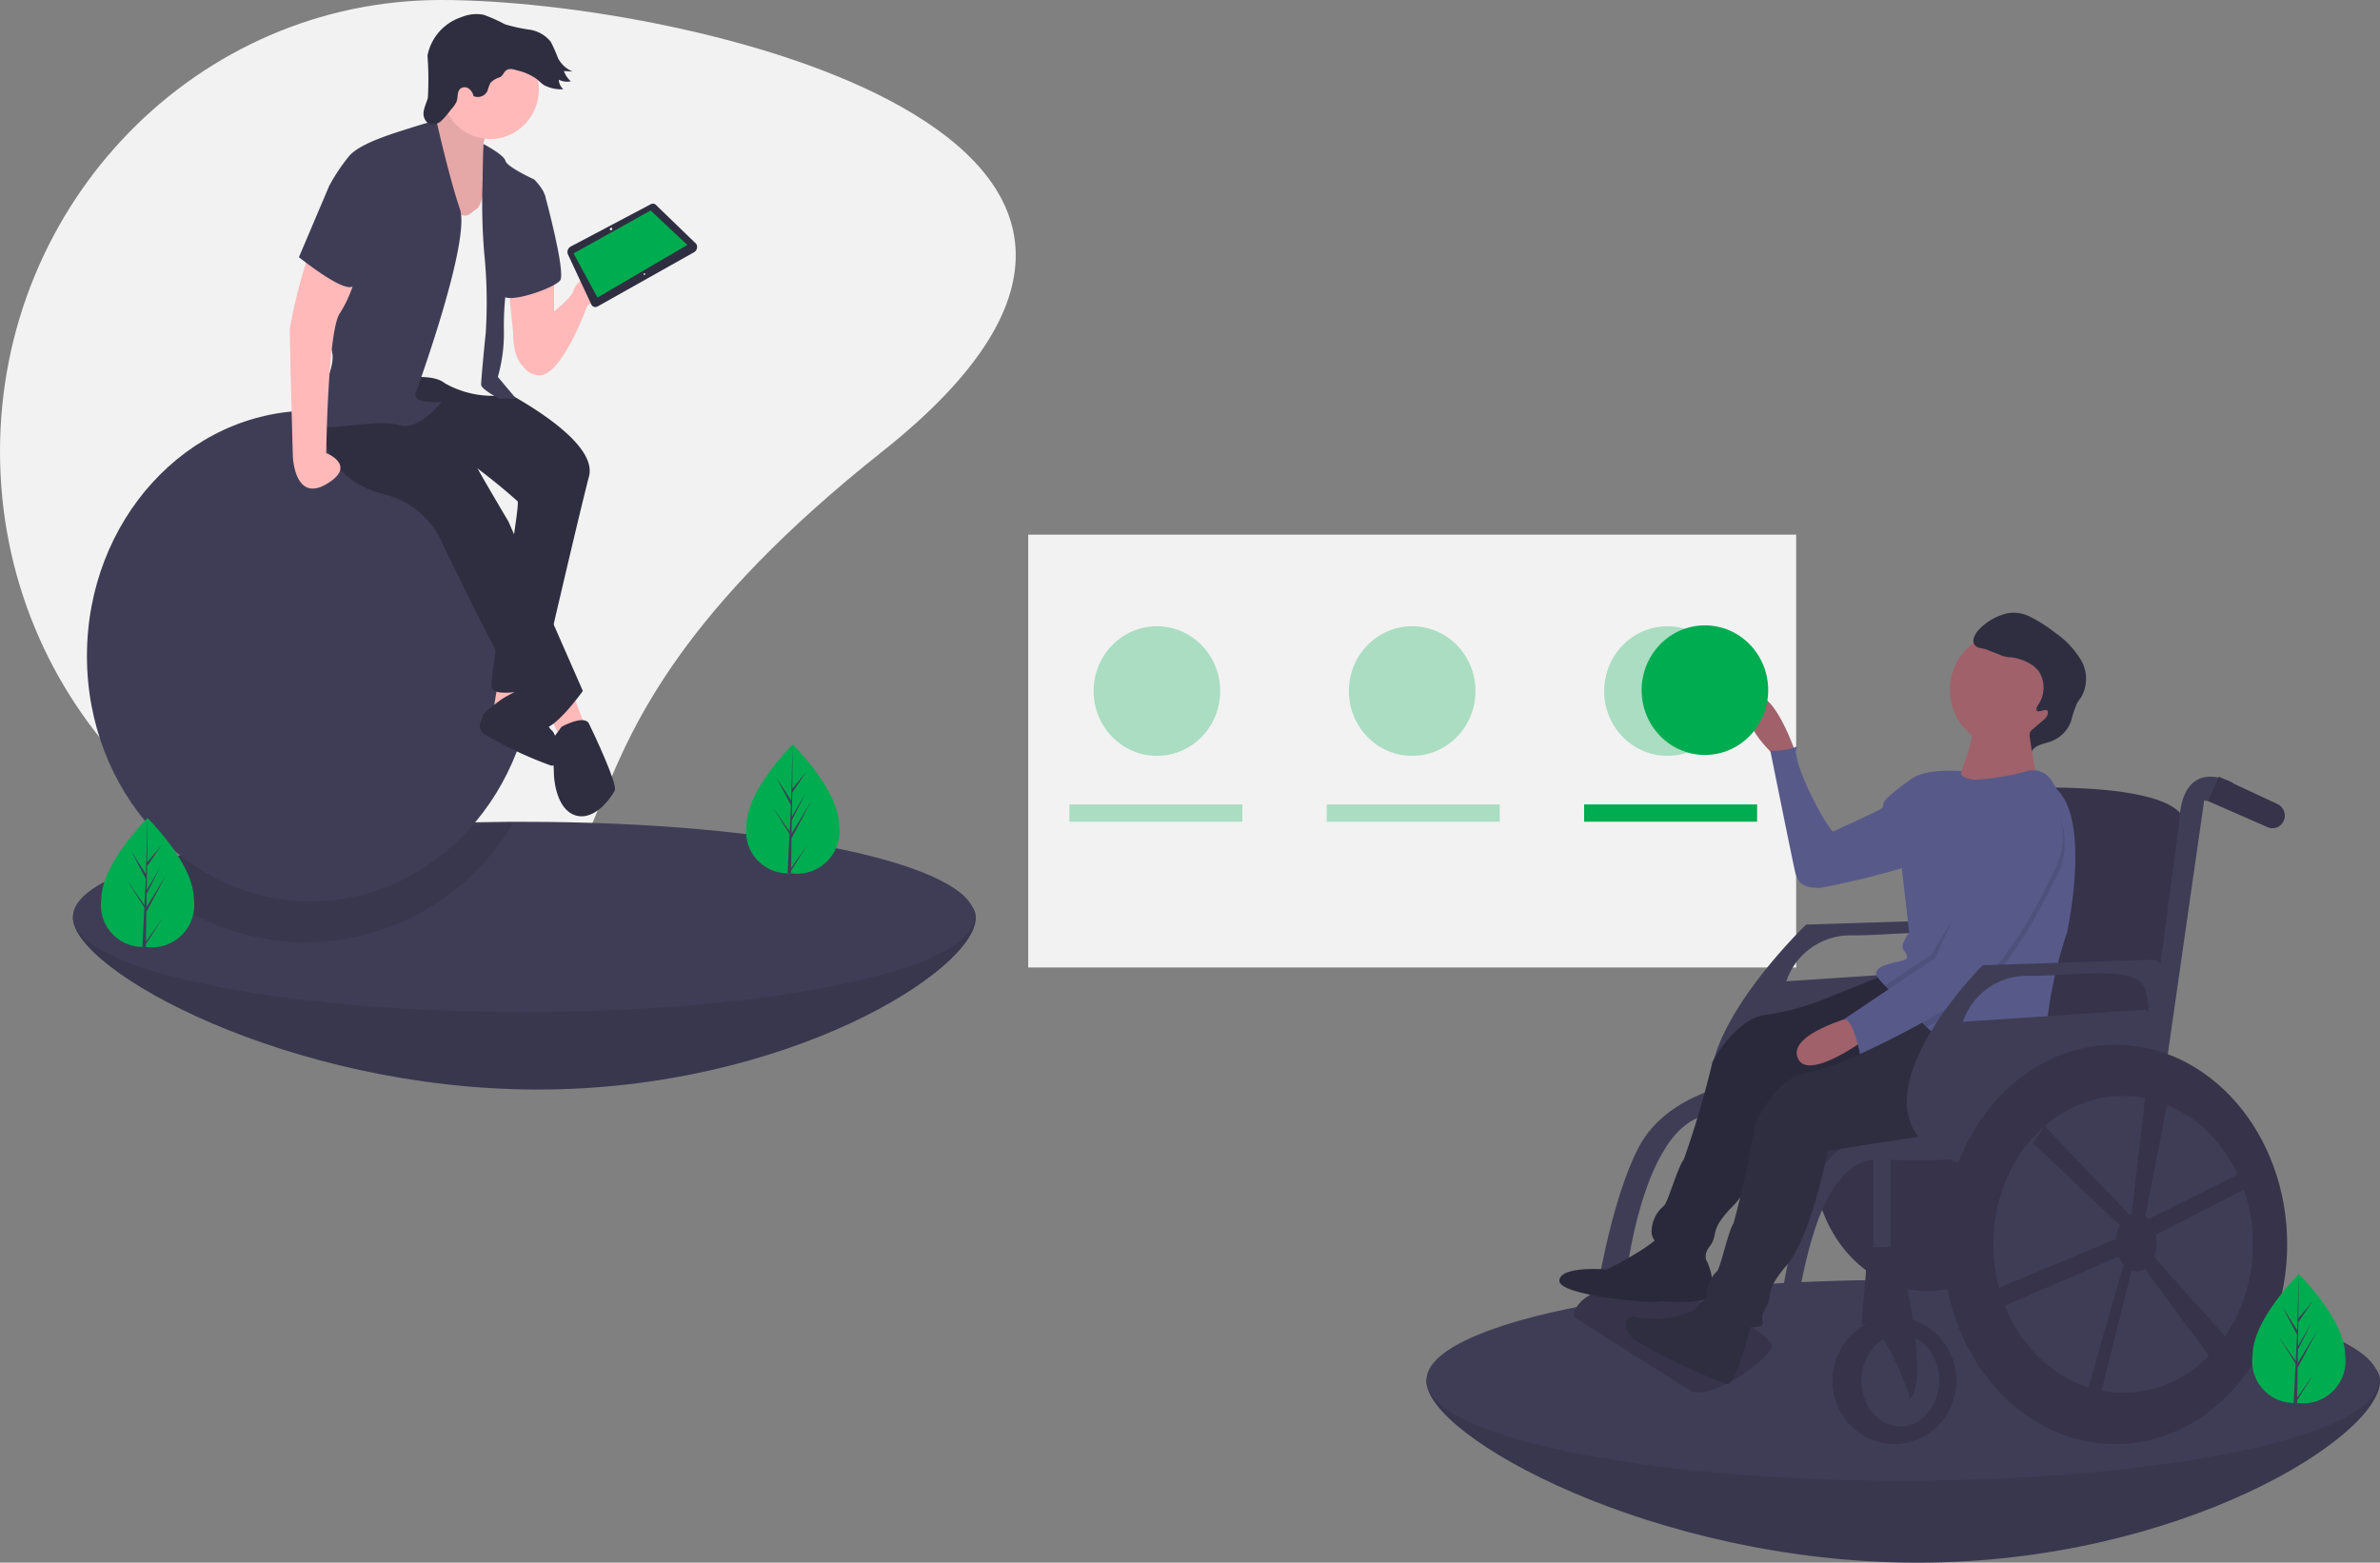 <svg xmlns="http://www.w3.org/2000/svg" width="130.086" height="85.421" viewBox="0 0 130.086 85.421"><rect x="0" y="0" width="130.086" height="85.421" fill="#808080" stroke="none"/><path d="M52.461,92.578C30.7,109.838,41.666,117.263,28.35,117.263S4.239,106.211,4.239,92.578,15.034,67.893,28.35,67.893,74.217,75.318,52.461,92.578Z" transform="translate(-4.239 -67.893)" fill="#f2f2f2"/><path d="M90.11,504.031c0,2.869-10.325,9.389-23.937,9.389s-25.411-6.52-25.411-9.389c0-.718,1.156.174,2.4-.447,3.628-1.81,12.278-.476,22.1-.55q.454,0,.912,0C79.785,503.03,90.11,501.163,90.11,504.031Z" transform="translate(-36.775 -453.861)" fill="#3f3d56"/><path d="M90.11,504.031c0,2.869-10.325,9.389-23.937,9.389s-25.411-6.52-25.411-9.389c0-.718,1.156.174,2.4-.447,3.628-1.81,12.278-.476,22.1-.55q.454,0,.912,0C79.785,503.03,90.11,501.163,90.11,504.031Z" transform="translate(-36.775 -453.861)" opacity="0.1"/><path d="M90.055,474.971c0,2.869-11.035,5.2-24.647,5.2s-24.647-2.327-24.647-5.2c0-.718.689-1.4,1.935-2.021,3.628-1.81,11.981-3.1,21.8-3.171q.454,0,.912,0C79.021,469.776,90.055,472.1,90.055,474.971Z" transform="translate(-36.775 -424.855)" fill="#3f3d56"/><path d="M92.227,470.766a13.242,13.242,0,0,1-9.736,6.384,13.08,13.08,0,0,1-10.929-3.86C75,471.849,82.92,470.825,92.227,470.766Z" transform="translate(-64.212 -425.734)" opacity="0.1"/><ellipse cx="12.228" cy="13.413" rx="12.228" ry="13.413" transform="translate(4.752 22.449)" fill="#3f3d56"/><path d="M261.292,202.806v3.144l-1.577,1.87s-.664-.255-.664-1.955L258.8,203.4Z" transform="translate(-231.009 -187.726)" fill="#ffb9b9"/><path d="M264.625,194.818s2.573-1.785,2.656-2.38,3.735-3.314,3.154-1.615a4.67,4.67,0,0,1-2.407,2.464s-1.411,3.909-2.656,3.824S264.128,195.413,264.625,194.818Z" transform="translate(-235.92 -176.594)" fill="#ffb9b9"/><path d="M247.209,334.109l-.249,1.53,1.328-.34v-1.19Z" transform="translate(-219.998 -296.764)" fill="#ffb9b9"/><path d="M245.653,404.692s1.535-.931,1.6-.508a5.73,5.73,0,0,0,1.059,2.208c.332.17.747,2.04,0,1.955a21.141,21.141,0,0,1-3.628-1.711.525.525,0,0,1-.218-.678,1.089,1.089,0,0,0,.111-.33C244.574,405.457,245.653,404.692,245.653,404.692Z" transform="translate(-218.193 -366.497)" fill="#2f2e41"/><path d="M183.9,244.461s6.059,2.889,5.478,5.1-2.739,11.558-2.739,11.558-2.407.595-2.573,0,1.577-9.858,1.411-10.2a34.338,34.338,0,0,0-3.237-2.549l-6.308-2.719,2.656-2.549Z" transform="translate(-157.185 -223.517)" fill="#2f2e41"/><path d="M274.981,338.671l.747,1.955-1.328.595-.83-1.53Z" transform="translate(-243.703 -300.816)" fill="#ffb9b9"/><path d="M219.2,110.59s-.747,1.02-.166,1.53.166,2.38.166,2.38l-.747,2.125-2.988-.595v-3.484l.166-1.7a6.334,6.334,0,0,0,1.66-2.549C217.457,107.191,219.2,110.59,219.2,110.59Z" transform="translate(-192.404 -103.583)" fill="#ffb9b9"/><path d="M219.2,110.59s-.747,1.02-.166,1.53.166,2.38.166,2.38l-.747,2.125-2.988-.595v-3.484l.166-1.7a6.334,6.334,0,0,0,1.66-2.549C217.457,107.191,219.2,110.59,219.2,110.59Z" transform="translate(-192.404 -103.583)" opacity="0.1"/><path d="M171.187,249.184s3.9,4.419,3.9,4.589,2.075,3.654,2.075,3.654l4.067,9.263s-1.577,2.21-2.241,2.04-5.4-10.028-5.4-10.028a4.659,4.659,0,0,0-3.071-2.719c-2.241-.51-3.984-2.295-3.154-4.334S171.187,249.184,171.187,249.184Z" transform="translate(-149.372 -228.92)" fill="#2f2e41"/><ellipse cx="2.656" cy="2.719" rx="2.656" ry="2.719" transform="translate(24.14 2.163)" fill="#ffb9b9"/><path d="M198.121,147.054s-.332,1.955-.664,2.125-.581.765-1.328-.085a10.8,10.8,0,0,1-1.411-2.549l-2.573,3.229L191.9,158.7s2.905-.765,3.818,0a5.25,5.25,0,0,0,2.905.68l-.415-1.7.332-2.889-.083-2.634-.083-1.87Z" transform="translate(-171.408 -137.753)" fill="#f2f2f2"/><path d="M245.238,138.309s1.122.581,1.206.921,1.577,1.02,1.577,1.02.581.595.581.935-1.992,4.249-1.992,4.249a15.932,15.932,0,0,0-.249,3.144,8.72,8.72,0,0,1-.332,2.464l1,1.19h-.913s-1-.51-1-.765.166-2.04.249-2.8a26.516,26.516,0,0,0-.083-4.419,33.368,33.368,0,0,1-.083-3.994C245.2,139.654,245.238,138.309,245.238,138.309Z" transform="translate(-218.818 -130.438)" fill="#3f3d56"/><path d="M167.168,126.765s-.374.086-1.453.426-2.739.85-3.32,1.53a10.55,10.55,0,0,0-1.079,1.615l.332,6.119a4.858,4.858,0,0,0-.581,1.955c.083.68.747.765.249,2.21s-1.494,2.719-.581,2.889,3.32-.425,4.4-.085,2.324-1.275,2.324-1.275-1.66.17-1.411-.51,2.988-8.328,2.407-10.028S167.168,126.765,167.168,126.765Z" transform="translate(-143.318 -120.185)" fill="#3f3d56"/><path d="M257.592,160.23l.415.34s1.162,4.249.83,4.674-2.988,1.36-3.154.765S257.592,160.23,257.592,160.23Z" transform="translate(-228.223 -149.909)" fill="#3f3d56"/><path d="M150.565,186.84a29.068,29.068,0,0,0-1.245,4.674c0,1.02.166,6.969.166,6.969s.083,2.549,1.826,1.53,0-1.7,0-1.7.083-6.714.747-7.648a6.7,6.7,0,0,0,.913-2.295Z" transform="translate(-133.48 -173.545)" fill="#ffb9b9"/><path d="M281.347,420.433s1.245-.68,1.494-.17,1.577,3.314,1.411,3.654-1.079,1.7-2.158,1.36-1.162-2.125-1.162-2.125l-.083-2.04Z" transform="translate(-250.65 -380.708)" fill="#2f2e41"/><path d="M220.43,78.23a1.164,1.164,0,0,0-.515.311,2.661,2.661,0,0,0-.156.43.588.588,0,0,1-.764.286.676.676,0,0,0-.269-.418.384.384,0,0,0-.464.026c-.171.167-.111.458-.19.686a1.446,1.446,0,0,1-.3.427,4.363,4.363,0,0,1-.545.641.633.633,0,0,1-.768.074.682.682,0,0,1-.176-.657c.044-.234.154-.45.217-.681a17.543,17.543,0,0,0-.02-2.316,2.77,2.77,0,0,1,1.859-2.1,2.128,2.128,0,0,1,1.2-.13,8.876,8.876,0,0,1,1.175.523,8.754,8.754,0,0,0,1.341.293,1.825,1.825,0,0,1,1.168.671,8.758,8.758,0,0,1,.394.892,1.576,1.576,0,0,0,.791.726l-.473-.028a1.43,1.43,0,0,0,.377.563.991.991,0,0,1-.655-.089.736.736,0,0,0,.244.523,2.02,2.02,0,0,1-1.056-.228c-.151-.1-.274-.234-.415-.345a3.037,3.037,0,0,0-1.043-.456c-.192-.056-.423-.135-.6-.008C220.64,77.95,220.617,78.139,220.43,78.23Z" transform="translate(-193.114 -74.004)" fill="#2f2e41"/><path d="M156.787,149.586l-1.245,1.02-1.66,3.909s2.324,1.87,2.905,1.615,1.577-4.759,1.577-4.759Z" transform="translate(-137.544 -140.455)" fill="#3f3d56"/><path d="M295.2,170.216l-5.239,2.946a.245.245,0,0,1-.209.032.251.251,0,0,1-.158-.143l-1.283-2.747a.346.346,0,0,1,.172-.412l4.35-2.3a.25.25,0,0,1,.333.065l2.173,2.1a.337.337,0,0,1,.027.259A.328.328,0,0,1,295.2,170.216Z" transform="translate(-257.279 -156.42)" fill="#2f2e41"/><path d="M293.358,104.828l-4.912,2.874-1.307-2.412,4.213-2.346Z" transform="translate(-255.79 -91.438)" fill="#00ac50"/><path d="M.074,0A.067.067,0,0,1,.147.061.07.07,0,0,1,.073.125.067.067,0,0,1,0,.063.07.07,0,0,1,.074,0Z" transform="translate(33.304 12.535) rotate(-50.158)" fill="#f2f2f2"/><path d="M.049,0A.044.044,0,0,1,.1.041.047.047,0,0,1,.048.083.044.044,0,0,1,0,.042.047.047,0,0,1,.049,0Z" transform="translate(35.16 14.997) rotate(-50.158)" fill="#f2f2f2"/><path d="M60.076,472.425a2.311,2.311,0,0,1-2.525,2.626h-.1c-.065,0-.129,0-.192-.009a2.279,2.279,0,0,1-2.236-2.616c0-1.873,2.338-4.237,2.514-4.413h0l.01-.01S60.076,470.478,60.076,472.425Z" transform="translate(-49.482 -423.279)" fill="#00ac50"/><path d="M69.029,474.754l.923-1.321-.926,1.466,0,.152c-.065,0-.129,0-.192-.009l.1-1.947v-.015l0,0,.01-.184-.928-1.469.931,1.332,0,.039.075-1.471-.794-1.519.8,1.26.078-3.051v0l-.013,2.406.791-.954-.794,1.161-.021,1.318.739-1.264-.742,1.458-.012.733,1.072-1.76-1.076,2.016Z" transform="translate(-61.051 -423.279)" fill="#3f3d56"/><path d="M383.076,436.425a2.311,2.311,0,0,1-2.525,2.626h-.1c-.065,0-.129,0-.192-.009a2.279,2.279,0,0,1-2.236-2.616c0-1.873,2.338-4.237,2.514-4.413h0l.01-.01S383.076,434.478,383.076,436.425Z" transform="translate(-337.218 -391.303)" fill="#00ac50"/><path d="M392.029,438.754l.923-1.321-.926,1.466,0,.152c-.065,0-.129,0-.192-.009l.1-1.948v-.015l0,0,.01-.184-.928-1.47.931,1.332,0,.039.075-1.471-.795-1.518.8,1.26.078-3.051v0l-.013,2.406.791-.954-.794,1.161-.021,1.318.739-1.264-.742,1.458-.012.733,1.072-1.76-1.076,2.016Z" transform="translate(-348.787 -391.303)" fill="#3f3d56"/><rect width="41.973" height="23.661" transform="translate(56.201 29.226)" fill="#f2f2f2"/><ellipse cx="3.459" cy="3.542" rx="3.459" ry="3.542" transform="translate(59.776 34.234)" fill="#00ac50" opacity="0.3"/><ellipse cx="3.459" cy="3.542" rx="3.459" ry="3.542" transform="translate(73.728 34.234)" fill="#00ac50" opacity="0.3"/><ellipse cx="3.459" cy="3.542" rx="3.459" ry="3.542" transform="translate(87.681 34.234)" fill="#00ac50" opacity="0.3"/><rect width="9.455" height="0.944" transform="translate(58.45 43.974)" fill="#00ac50" opacity="0.3"/><rect width="9.455" height="0.944" transform="translate(72.518 43.974)" fill="#00ac50" opacity="0.3"/><rect width="9.455" height="0.944" transform="translate(86.585 43.974)" fill="#00ac50"/><path d="M770.485,729.97c0,3.03-10.905,9.917-25.282,9.917S718.365,733,718.365,729.97c0-.758,1.221.183,2.537-.472,3.832-1.912,12.968-.5,23.338-.581q.48,0,.963,0C759.581,728.912,770.485,726.94,770.485,729.97Z" transform="translate(-640.399 -654.466)" fill="#3f3d56"/><path d="M770.485,729.97c0,3.03-10.905,9.917-25.282,9.917S718.365,733,718.365,729.97c0-.758,1.221.183,2.537-.472,3.832-1.912,12.968-.5,23.338-.581q.48,0,.963,0C759.581,728.912,770.485,726.94,770.485,729.97Z" transform="translate(-640.399 -654.466)" opacity="0.1"/><path d="M770.429,699.277c0,3.03-11.654,5.487-26.031,5.487s-26.031-2.457-26.031-5.487c0-.758.728-1.479,2.044-2.134,3.832-1.912,12.654-3.27,23.024-3.349q.48,0,.963,0C758.775,693.789,770.429,696.247,770.429,699.277Z" transform="translate(-640.401 -623.829)" fill="#3f3d56"/><ellipse cx="6.231" cy="7.235" rx="6.231" ry="7.235" transform="translate(99.114 56.104)" fill="#36334a"/><path d="M875.188,517.434l-9.365.295s-9.608,9.231-2.764,11.739c0,0,9.752.431,11.769-1.192C874.828,528.276,877.349,518.1,875.188,517.434Zm-.432,2.729-10.014.664a3.68,3.68,0,0,1,3.6-2.508c2.882,0,6.123-.664,6.411.885S874.756,520.163,874.756,520.163Z" transform="translate(-767.104 -467.186)" fill="#3f3d56"/><path d="M981.475,466.036l-12.319-.443,2.882-12.465s11.526-.885,11.238,2.139S981.475,466.036,981.475,466.036Z" transform="translate(-863.81 -409.962)" fill="#36334a"/><path d="M887.822,582.684s-7.414,1.343-10.08-2.639,10.086-1.844,10.086-1.844l1.081,3.024Z" transform="translate(-782.05 -520.651)" fill="#36334a"/><ellipse cx="3.386" cy="3.466" rx="3.386" ry="3.466" transform="translate(100.159 72.006)" fill="#36334a"/><ellipse cx="2.125" cy="2.508" rx="2.125" ry="2.508" transform="translate(101.744 72.964)" fill="#3f3d56"/><path d="M1078.742,448.08s-2.81-1.623-2.954,2.213l-2.377,17.849h1.009l2.738-19.1s1.369.221,1.585.221S1078.742,448.08,1078.742,448.08Z" transform="translate(-956.683 -405.282)" fill="#3f3d56"/><path d="M1113.828,450.05h0a.687.687,0,0,1-.357.437.66.66,0,0,1-.557.013l-3.259-1.427.591-1.333,3.212,1.5A.7.7,0,0,1,1113.828,450.05Z" transform="translate(-988.97 -405.282)" fill="#36334a"/><path d="M860.707,618.884s-5.187-.59-6.628,4.5-1.3,9-2.521,8.7-3.818-1.328-3.818-1.328l.216,1.549s4.539,2.36,5.259-.148,1.153-11.727,5.259-11.506,4.827-.221,4.827-.221Z" transform="translate(-755.649 -557.278)" fill="#3f3d56"/><path d="M810.866,597.275s-4.034.516-5.619,3.54-2.377,8.482-2.377,8.482h1.513s.865-10.842,5.4-10.252Z" transform="translate(-715.678 -538.103)" fill="#3f3d56"/><path d="M798.659,699.734l-6.411-4.057s-.36-1.475,3.746-2.065c0,0,7.763,2.78,7.015,3.824S799.74,700.1,798.659,699.734Z" transform="translate(-706.208 -623.672)" fill="#36334a"/><path d="M845.166,539.794c.2.22,3.831,3.759,3.831,3.759s-.361,2.47-4.248,2.777l-6.479.511s-1.225,4.6-2.681,6.071-.788,1.552-1.334,2.269.221.909-.609.978-2.543-.957-2.562-1.751a1.867,1.867,0,0,1,.68-1.451c.215-.2.76-2.135,1.087-2.544a51.562,51.562,0,0,0,1.565-5.326s1.235-2.379,2.948-2.569a14.413,14.413,0,0,0,3.618-1.043" transform="translate(-740.812 -487.047)" fill="#2f2e41"/><path d="M845.166,539.794c.2.22,3.831,3.759,3.831,3.759s-.361,2.47-4.248,2.777l-6.479.511s-1.225,4.6-2.681,6.071-.788,1.552-1.334,2.269.221.909-.609.978-2.543-.957-2.562-1.751a1.867,1.867,0,0,1,.68-1.451c.215-.2.76-2.135,1.087-2.544a51.562,51.562,0,0,0,1.565-5.326s1.235-2.379,2.948-2.569a14.413,14.413,0,0,0,3.618-1.043" transform="translate(-740.812 -487.047)" opacity="0.1"/><path d="M882.031,411.7s-1.363-3.793-2.3-2.584,1.5,3.193,1.5,3.193Z" transform="translate(-783.961 -370.764)" fill="#a0616a"/><path d="M899.015,434.99l-.776-.336s-1.425.986-1.519,1.306.109.208-.45.49-2.089.963-2.292,1.075-2.5-4.056-1.954-4.655a3.441,3.441,0,0,1-1.5.236s1.171,5.811,1.349,6.6.594.88,1.369.909a48.5,48.5,0,0,0,5.484-1.385Z" transform="translate(-793.763 -392.074)" fill="#575a89"/><path d="M792.738,669.492s-.039.824.1.919.965,2.1-.314,2.294-1.982-.058-2.292.048-5.41-.324-5.37-1.149,2.589-.609,2.589-.609,2.526-1.222,3-1.984S792.738,669.492,792.738,669.492Z" transform="translate(-699.632 -601.601)" fill="#2f2e41"/><path d="M792.738,669.492s-.039.824.1.919.965,2.1-.314,2.294-1.982-.058-2.292.048-5.41-.324-5.37-1.149,2.589-.609,2.589-.609,2.526-1.222,3-1.984S792.738,669.492,792.738,669.492Z" transform="translate(-699.632 -601.601)" opacity="0.1"/><path d="M825.028,701.657s-.776,3.46-1.345,3.425a29.6,29.6,0,0,1-5.08-2.433c-.635-.509-.61-1.408.119-1.22a5.548,5.548,0,0,0,3.139-.361l.9-.979Z" transform="translate(-729.289 -629.424)" fill="#2f2e41"/><path d="M868.934,542.131c.213.2,6.678,5.82,6.678,5.82s-.185,2.49-4.04,3.085l-6.425.992s-.895,4.68-2.242,6.255-.675,1.607-1.169,2.362.284.89-.538,1.021-2.6-.765-2.679-1.556a1.874,1.874,0,0,1,.575-1.5c.2-.218.607-2.186.9-2.618a51.722,51.722,0,0,0,1.182-5.429s1.063-2.465,2.758-2.781a14.456,14.456,0,0,0,3.534-1.309" transform="translate(-765.243 -489.123)" fill="#2f2e41"/><ellipse cx="3.066" cy="3.139" rx="3.066" ry="3.139" transform="translate(106.577 34.566)" fill="#a0616a"/><path d="M986.966,417.505s-.46,1.917.241,2.9-4.684.515-4.684.515,1.457-3.111.919-3.835S986.966,417.505,986.966,417.505Z" transform="translate(-875.717 -377.841)" fill="#a0616a"/><path d="M945.32,445.179c-.65.707-.429,4.718-.429,4.718l.415,3.582s-.5.65-.335.909.428.515-.084.637-1.695.317-1.316.887a5.457,5.457,0,0,0,.4.462c.121.131.264.282.426.451.38.393.864.877,1.4,1.387q.228.218.467.44c2.047,1.9,4.592,3.9,5.119,2.94.882-1.613,1.495-1.844,1.454-3.217a23.842,23.842,0,0,1,1.095-4.9s1.32-6.015-.54-7.807l-.291-.476a1.2,1.2,0,0,0-1.315-.551,13.153,13.153,0,0,1-2.9.479c-.932-.077-.727-.469-.727-.469S945.97,444.472,945.32,445.179Z" transform="translate(-840.952 -402.5)" fill="#575a89"/><path d="M907,564.5s-3.793.963-3.236,2.32,3.84-1.123,3.84-1.123Z" transform="translate(-805.506 -508.988)" fill="#a0616a"/><path d="M995.684,372.837c-.075-.094,0-.23.065-.331a1.644,1.644,0,0,0,.032-1.827,1.705,1.705,0,0,0-.56-.459,2.665,2.665,0,0,0-.977-.307,1.482,1.482,0,0,1-.531-.107c-.107-.056-.611-.236-.72-.289-.238-.116-.569-.066-.722-.286s-.01-.5.132-.713a3.124,3.124,0,0,1,1.7-1.017,1.964,1.964,0,0,1,1.264.23,7.7,7.7,0,0,1,1.288.825,4.881,4.881,0,0,1,1.427,1.5,2.037,2.037,0,0,1,.037,2.007c-.078.123-.173.234-.246.359a6.571,6.571,0,0,0-.336,1.012,1.851,1.851,0,0,1-1.057,1.066c-.383.145-.855.185-1.081.534l-.106-.726a.423.423,0,0,1,.191-.489l.543-.468a.634.634,0,0,0,.235-.31C996.379,372.537,995.81,372.994,995.684,372.837Z" transform="translate(-884.345 -333.984)" fill="#2f2e41"/><path d="M954.165,471.146l-2.46,1.649c.488.505,1.147,1.159,1.868,1.827.683-.376,1.379-.784,2-1.193,2.279-1.5,4.234-5.259,5.109-7.083a3.831,3.831,0,0,0,.163-3.23,6.535,6.535,0,0,0-1.823-.525C957.884,462.413,954.165,471.146,954.165,471.146Z" transform="translate(-848.264 -418.47)" opacity="0.1"/><path d="M950.361,481.14l-2.562,1.717c.121.131.264.282.426.451.38.393.864.877,1.4,1.387.728-.4,1.479-.834,2.145-1.272,2.279-1.5,4.234-5.259,5.109-7.083s-1.48-1.17-1.48-1.17,1.223-.566.081-.743S950.361,481.14,950.361,481.14Z" transform="translate(-844.784 -428.982)" opacity="0.1"/><path d="M939.4,460.308a3.831,3.831,0,0,1-.163,3.23c-.876,1.824-2.83,5.586-5.109,7.083a48.786,48.786,0,0,1-5.541,2.973s-.309-1.735-.831-1.93l4.962-3.325s3.718-8.732,4.859-8.556A6.536,6.536,0,0,1,939.4,460.308Z" transform="translate(-826.928 -415.977)" fill="#575a89"/><path d="M937.86,561.2v8.629h.937v-8.777Z" transform="translate(-835.468 -498.343)" fill="#3f3d56"/><path d="M938.176,677.776s1.8,7.228.648,8.261c0,0-1.513-4.573-2.665-3.983l.36-4.278Z" transform="translate(-834.415 -609.606)" fill="#36334a"/><path d="M972.38,537.229l-9.365.3s-8.285,8.261-1.441,10.768c0,0,8.429,1.4,10.446-.221C972.02,548.071,974.541,537.893,972.38,537.229Zm-.432,2.729-10.014.664a3.68,3.68,0,0,1,3.6-2.508c2.882,0,6.123-.664,6.411.885s0,.959,0,.959Z" transform="translate(-854.643 -484.768)" fill="#3f3d56"/><ellipse cx="9.401" cy="10.916" rx="9.401" ry="10.916" transform="translate(106.21 57.107)" fill="#36334a"/><ellipse cx="7.096" cy="8.113" rx="7.096" ry="8.113" transform="translate(108.948 59.91)" fill="#3f3d56"/><path d="M1009.9,600.484a2.215,2.215,0,0,0-.041-.422l5.3-2.713-.36-.811-5.354,2.67a1.126,1.126,0,0,0-.178-.152h0l1.565-7.977-1.385-.032-.921,7.85.088.019a.852.852,0,0,0-.206.072l-4.63-4.866-.654.94,4.757,4.481a2,2,0,0,0-.211.755l-6.708,2.8-.144,1.18,6.992-3.011a1.57,1.57,0,0,0,.273.452l-2.151,7.5h.792l1.805-7.195a.8.8,0,0,0,.248.041.844.844,0,0,0,.458-.141l3.756,5.082,1.153-.811-4.4-4.922A2.106,2.106,0,0,0,1009.9,600.484Z" transform="translate(-892.016 -532.572)" fill="#36334a"/><ellipse cx="3.459" cy="3.542" rx="3.459" ry="3.542" transform="translate(89.728 34.185)" fill="#00ac50"/><path d="M1137.079,695.425a2.311,2.311,0,0,1-2.525,2.627h-.1c-.064,0-.129,0-.192-.009a2.279,2.279,0,0,1-2.236-2.616c0-1.873,2.338-4.237,2.514-4.413h0l.01-.01S1137.079,693.478,1137.079,695.425Z" transform="translate(-1008.901 -621.353)" fill="#00ac50"/><path d="M1146.03,697.753l.923-1.321-.926,1.466,0,.151c-.065,0-.129,0-.192-.009l.1-1.948v-.015l0,0,.009-.184-.928-1.47.931,1.332,0,.039.075-1.471-.794-1.519.8,1.26.078-3.051v0l-.013,2.406.791-.954-.794,1.161-.021,1.318.739-1.265-.742,1.458-.012.733,1.072-1.76-1.076,2.016Z" transform="translate(-1020.469 -621.353)" fill="#3f3d56"/></svg>